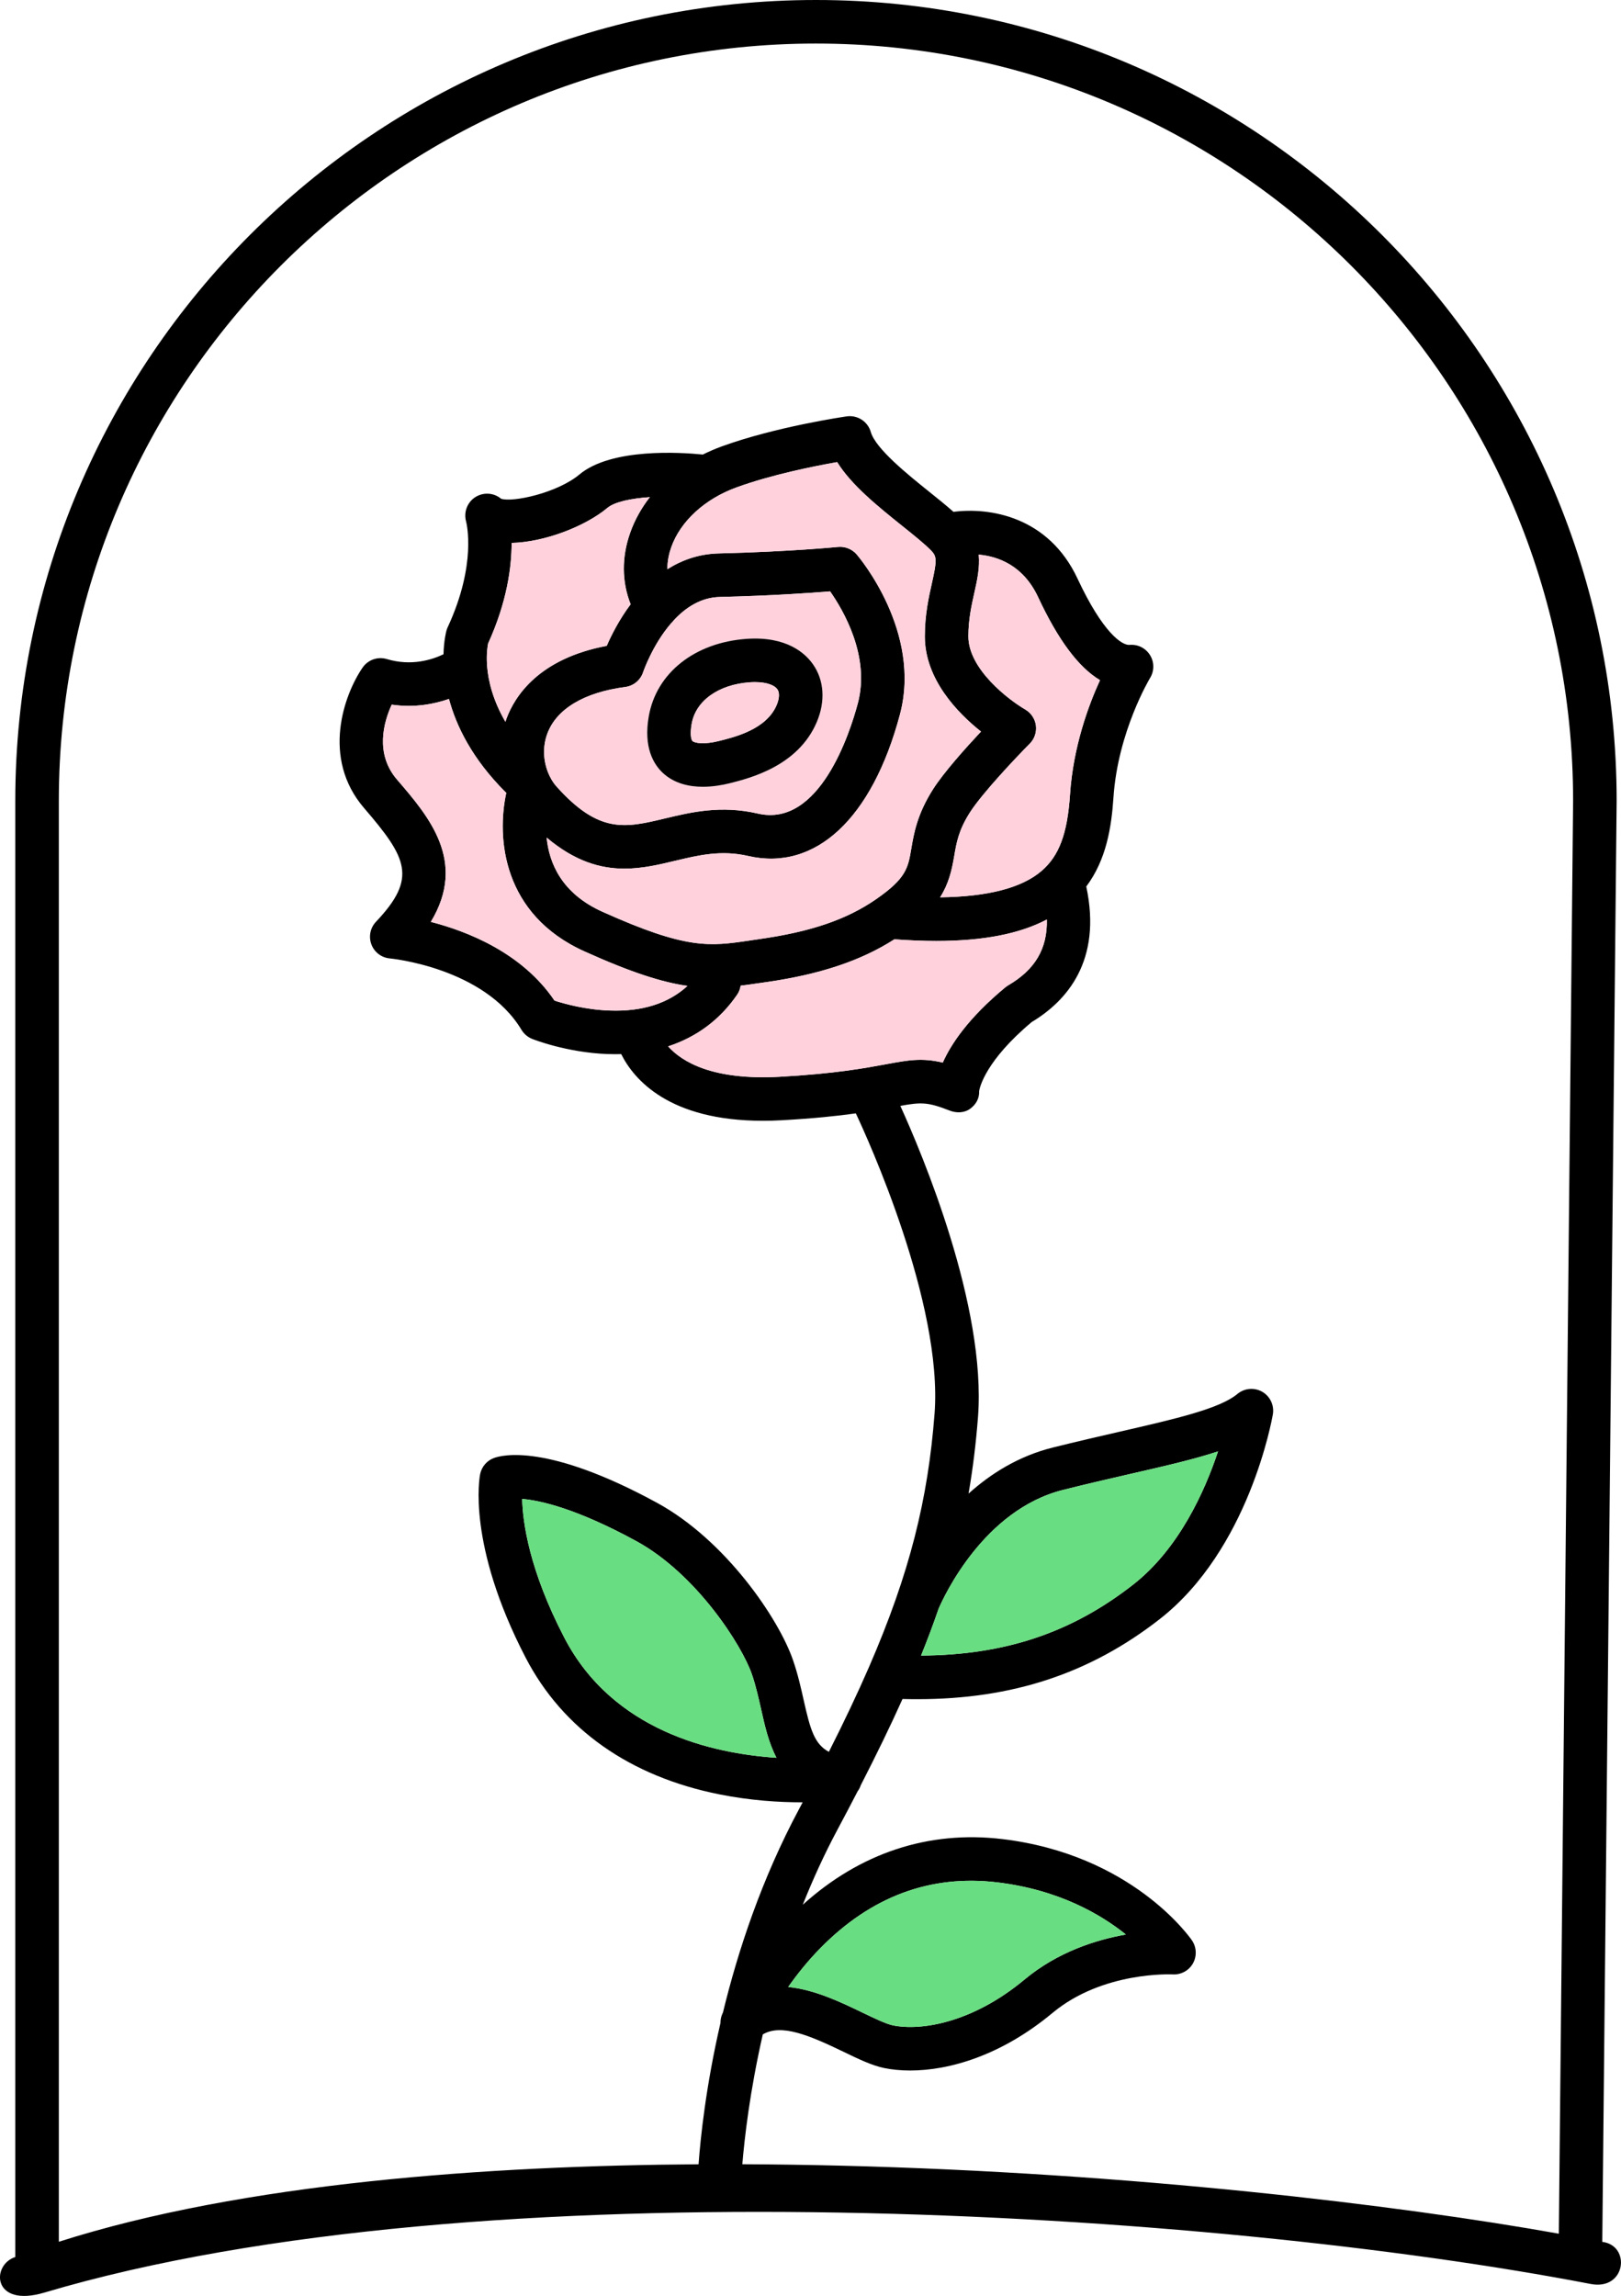 <?xml version="1.0" encoding="UTF-8"?>
<svg id="Layer_2" data-name="Layer 2" xmlns="http://www.w3.org/2000/svg" viewBox="0 0 335.06 474.43">
  <defs>
    <style>
      .cls-1, .cls-2, .cls-3 {
        stroke-width: 0px;
      }

      .cls-2 {
        fill: #69dd81;
      }

      .cls-3 {
        fill: #ffd1dc;
      }
    </style>
  </defs>
  <g id="Layer_1-2" data-name="Layer 1">
    <path class="cls-1" d="M9.17,473.74c89.99-26.74,241.99-16.74,319.62-1.78,7.31,1.41,8.37-7.96,2.4-8.7l2.97-297.76C334.16,74.24,259.92,0,168.66,0S3.16,74.24,3.16,165.5v300.89c-5,1.61-4.82,10.57,6.01,7.35ZM322.21,461.57c-32.92-5.88-88.29-12.58-148.56-14.06-6.45-.16-13.21-.26-20.21-.29.44-5.32,1.54-15.04,4.23-26.83,3.81-2.26,9.59.17,16.64,3.57,3.18,1.54,5.93,2.86,8.45,3.38,1.6.33,3.41.51,5.38.51,8.07,0,18.83-3.09,29.4-11.89,10.42-8.68,24.7-7.97,24.84-7.97,1.71.11,3.35-.77,4.2-2.27.84-1.5.76-3.35-.21-4.77-.5-.72-12.46-17.71-39.17-20.92-15.26-1.83-29.44,2.87-41.27,13.57,2.06-5.17,4.43-10.4,7.2-15.57,1.45-2.7,2.82-5.32,4.14-7.87.28-.38.5-.8.65-1.26,3.26-6.36,6.13-12.25,8.63-17.82,1.03.03,2.05.04,3.06.04,19.66,0,35.7-5.32,50.08-16.53,18.43-14.37,23.21-41.2,23.41-42.33.31-1.86-.56-3.72-2.19-4.66-1.64-.94-3.68-.76-5.13.44-3.67,3.06-12.74,5.14-24.23,7.78-4.18.96-8.92,2.05-13.98,3.31-7.02,1.76-12.77,5.37-17.37,9.51.89-5.15,1.53-10.36,1.95-15.8,1.76-22.95-11.59-54.52-16.05-64.32,4.3-.78,5.67-.8,10.14.95,1.44.57,3.07.54,4.31-.37,1.22-.9,1.91-2.16,1.84-3.66.12-.76,1.35-6.28,10.87-14.25,7.17-4.3,14.58-12.58,11.27-28,4.17-5.56,5.21-12.3,5.62-18.39.91-13.63,7.51-24.6,7.57-24.7.89-1.45.89-3.28-.01-4.72-.89-1.45-2.52-2.27-4.22-2.12-1.59.15-5.58-2.59-10.75-13.66-6.03-12.93-18.25-14.8-25.66-13.83-1.47-1.31-3.2-2.7-5.01-4.15-4.42-3.55-11.1-8.91-12.08-12.36-.62-2.16-2.74-3.53-4.97-3.22-.59.09-14.59,2.12-25.9,6.23-1.33.49-2.61,1.05-3.85,1.66-4.59-.46-18.89-1.39-25.49,4.11-4.62,3.85-13.83,5.82-16.21,5.02-1.44-1.21-3.5-1.39-5.16-.43-1.76,1.02-2.61,3.12-2.08,5.09.09.35,2.27,8.83-3.79,21.89-.1.21-.19.44-.25.67-.06.21-.54,2.02-.62,4.92-2.31,1.11-6.62,2.52-11.72.99-1.87-.56-3.89.15-5,1.76-3.79,5.51-8.61,18.66.3,29.02,8.9,10.35,11.05,14.45,2.47,23.5-1.19,1.25-1.56,3.08-.95,4.69.61,1.62,2.09,2.74,3.81,2.89.2.02,19.49,1.88,27.22,14.77.51.84,1.28,1.49,2.19,1.86.28.11,7.06,2.79,15.49,3.13.59.02,1.18.03,1.76.03.39,0,.77,0,1.16-.02,2.62,5.24,9.88,13.78,29.28,13.78,1.25,0,2.55-.03,3.91-.11,6.52-.36,11.45-.88,15.31-1.42,2.31,4.9,18.03,39.26,16.27,62.09-1.36,17.67-5.13,32.94-13.54,52.3-.02.03-.03.06-.04.09-2.37,5.44-5.11,11.22-8.26,17.45-3-1.6-3.85-4.62-5.21-10.68-.56-2.51-1.2-5.36-2.21-8.28-2.93-8.52-13.89-24.74-28.09-32.49-22.67-12.36-32.08-9.88-33.74-9.26-1.45.54-2.51,1.79-2.83,3.3-.12.58-2.79,14.49,9.42,37.99,7.67,14.75,21.51,24.51,40.04,28.21,6.45,1.29,12.38,1.64,16.91,1.64h.29c-.24.45-.47.9-.72,1.35-7.77,14.51-12.66,29.33-15.76,42.1-.08.18-.14.32-.16.35-.25.59-.35,1.19-.35,1.8-3.01,13.02-4.12,23.65-4.53,29.2-43.47.28-94.09,3.83-132.23,16.01V165.5C12.16,79.21,82.37,9,168.66,9s156.5,70.21,156.5,156.46l-2.95,296.11ZM162.92,410.59c1.78-2.53,4-5.34,6.68-8.06,10.47-10.65,22.75-15.21,36.52-13.56,12.68,1.52,21.36,6.57,26.6,10.78-6.15,1.08-14.08,3.58-20.94,9.29-10.7,8.92-21.35,10.68-27.22,9.48-1.42-.29-3.92-1.5-6.34-2.66-4.29-2.07-9.79-4.73-15.3-5.27ZM190.38,342.11c1.34-3.31,2.55-6.53,3.63-9.68,1.04-2.41,9.28-20.45,25.74-24.56,4.98-1.25,9.68-2.33,13.82-3.28,7.37-1.69,13.39-3.07,18.2-4.68-2.74,8.24-8.08,20.16-17.61,27.58-12.71,9.9-26.42,14.51-43.78,14.62ZM82.07,161.1c-4.64-5.39-2.73-11.95-1.1-15.49,4.67.68,8.74-.1,11.83-1.18,1.51,5.63,4.81,12.39,11.68,19.25.05.05.11.09.17.14-2.04,9.32-.78,25.16,16.16,32.78,9.65,4.35,16.02,6.38,21.29,7.13-3.94,3.61-9.31,5.33-16.03,5.09-4.99-.16-9.37-1.38-11.45-2.05-6.7-9.9-18.02-14.33-25.57-16.27,7.56-12.5-.4-21.76-6.98-29.4ZM202.77,151.17c-3.21,3.43-7.68,8.42-9.91,11.91-3.29,5.18-3.96,9.13-4.5,12.3-.66,3.94-1.03,6.11-7.26,10.42-6.06,4.2-13.49,6.74-24.07,8.24-.67.1-1.32.2-1.95.29-8.44,1.25-13.09,1.93-30.57-5.93-8.42-3.79-11.01-10.05-11.52-15.32,5.87,4.95,11.18,6.42,16.07,6.42,3.7,0,7.16-.83,10.46-1.62,4.91-1.17,9.54-2.28,15.13-1,13.89,3.21,25.62-7.71,31.36-29.22,4.56-17.09-8.38-32.44-8.93-33.09-.96-1.11-2.4-1.69-3.87-1.55-.1.01-10.03.99-24.66,1.34-4.11.1-7.63,1.38-10.6,3.26-.02-1.72.35-3.28.79-4.53,1.9-5.37,6.94-9.99,13.46-12.36,7.31-2.66,16.17-4.42,20.84-5.24,2.94,4.75,8.43,9.16,13.4,13.15,2.39,1.91,4.64,3.72,6.01,5.11,1.21,1.24,1.23,2.06.17,6.76-.65,2.9-1.46,6.5-1.46,10.99,0,8.88,6.8,15.85,11.61,19.67ZM202.3,114.61c4.01.36,9.21,2.22,12.28,8.79,4.12,8.83,8.35,14.51,12.79,17.15-2.36,5.15-5.54,13.71-6.2,23.65-.54,8.07-2.24,12.64-5.88,15.77-4.08,3.51-11.11,5.33-20.97,5.45,1.76-2.77,2.4-5.49,2.92-8.54.46-2.74.9-5.32,3.22-8.96,2.57-4.04,9.82-11.66,12.39-14.25.99-.99,1.45-2.38,1.27-3.77-.19-1.38-1.01-2.6-2.22-3.3-3.26-1.89-11.74-8.27-11.74-15.1,0-3.49.66-6.42,1.24-9.02.56-2.5,1.16-5.18.9-7.87ZM138.69,128.83c.23-.21.43-.44.61-.69,2.44-2.61,5.59-4.69,9.47-4.78,10.76-.26,18.92-.84,22.81-1.16,2.7,3.85,8.33,13.39,5.73,23.14-1.62,6.08-7.91,25.71-20.64,22.78-7.65-1.77-13.81-.29-19.25,1.01-8.17,1.95-13.57,3.25-22.41-6.63-.47-.53-.91-1.17-1.28-1.91-.04-.07-.08-.15-.12-.23-1.16-2.37-1.65-5.59-.48-8.76,1.9-5.11,7.62-8.53,16.11-9.64,1.71-.22,3.15-1.41,3.69-3.05.03-.09,1.93-5.64,5.76-10.08ZM130.26,110.08c-1.79,5.04-1.74,10.18.09,14.79-2.38,3.18-3.99,6.41-4.94,8.59-14.08,2.64-19.01,10.43-20.71,15.01-.09.23-.16.46-.23.69-2.63-4.52-3.54-8.52-3.78-11.45,0-.17-.01-.33-.03-.5-.12-2.16.11-3.65.23-4.23,3.94-8.66,4.87-15.89,4.86-20.79,6.77-.15,15.21-3.41,19.79-7.23,1.55-1.29,4.98-1.97,8.78-2.23-1.75,2.25-3.13,4.72-4.06,7.35ZM152.37,205.54c.4-.57.62-1.21.72-1.86,1.07-.13,2.16-.28,3.3-.45.62-.09,1.25-.18,1.9-.27,11.15-1.59,19.64-4.41,26.58-8.86,3.05.22,5.93.34,8.63.34,9.72,0,17.21-1.45,22.88-4.43.14,6.05-2.45,10.37-7.99,13.6-.21.13-.41.27-.6.42-7.64,6.33-11.23,11.74-12.92,15.55-4.32-1.04-7.19-.51-11.81.35-4.17.77-10.47,1.95-21.96,2.58-13.82.75-20.14-3.09-23-6.29,5.89-1.92,10.73-5.51,14.27-10.68ZM160.5,363.23c-13.33-.88-33.84-5.55-43.85-24.81-7.28-14-8.6-23.87-8.72-28.68,3.7.31,11.16,1.94,23.58,8.71,12.4,6.76,21.82,21.49,23.9,27.51.84,2.46,1.39,4.93,1.93,7.33.74,3.32,1.53,6.83,3.16,9.94Z"/>
    <path class="cls-3" d="M142.1,203.73c-3.94,3.61-9.31,5.33-16.03,5.09-4.99-.16-9.37-1.38-11.45-2.05-6.7-9.9-18.02-14.33-25.57-16.27,7.56-12.5-.4-21.76-6.98-29.4-4.64-5.39-2.73-11.95-1.1-15.49,4.67.68,8.74-.1,11.83-1.18,1.51,5.63,4.81,12.39,11.68,19.25.05.05.11.09.17.14-2.04,9.32-.78,25.16,16.16,32.78,9.65,4.35,16.02,6.38,21.29,7.13Z"/>
    <path class="cls-3" d="M130.35,124.87c-2.38,3.18-3.99,6.41-4.94,8.59-14.08,2.64-19.01,10.43-20.71,15.01-.09.23-.16.46-.23.69-2.63-4.52-3.54-8.52-3.78-11.45,0-.17-.01-.33-.03-.5-.12-2.16.11-3.65.23-4.23,3.94-8.66,4.87-15.89,4.86-20.79,6.77-.15,15.21-3.41,19.79-7.23,1.55-1.29,4.98-1.97,8.78-2.23-1.75,2.25-3.13,4.72-4.06,7.35-1.79,5.04-1.74,10.18.09,14.79Z"/>
    <path class="cls-3" d="M171.58,122.2c-3.89.32-12.05.9-22.81,1.16-3.88.09-7.03,2.17-9.47,4.78-.18.25-.38.48-.61.69-3.83,4.44-5.73,9.99-5.76,10.08-.54,1.64-1.98,2.83-3.69,3.05-8.49,1.11-14.21,4.53-16.11,9.64-1.17,3.17-.68,6.39.48,8.76.04.08.08.16.12.23.37.74.81,1.38,1.28,1.91,8.84,9.88,14.24,8.58,22.41,6.63,5.44-1.3,11.6-2.78,19.25-1.01,12.73,2.93,19.02-16.7,20.64-22.78,2.6-9.75-3.03-19.29-5.73-23.14ZM168.8,149.27c-3.88,9.05-13.81,11.54-18.05,12.6-1.43.35-3.38.71-5.47.71-2.82,0-5.9-.66-8.27-2.86-1.94-1.81-4.03-5.31-2.91-11.7,1.57-8.98,9.52-15.26,20.25-16.01,8.27-.57,12.1,3.01,13.65,5.2,2.37,3.32,2.66,7.72.8,12.06Z"/>
    <path class="cls-3" d="M202.77,151.17c-3.21,3.43-7.68,8.42-9.91,11.91-3.29,5.18-3.96,9.13-4.5,12.3-.66,3.94-1.03,6.11-7.26,10.42-6.06,4.2-13.49,6.74-24.07,8.24-.67.1-1.32.2-1.95.29-8.44,1.25-13.09,1.93-30.57-5.93-8.42-3.79-11.01-10.05-11.52-15.32,5.87,4.95,11.18,6.42,16.07,6.42,3.7,0,7.16-.83,10.46-1.62,4.91-1.17,9.54-2.28,15.13-1,13.89,3.21,25.62-7.71,31.36-29.22,4.56-17.09-8.38-32.44-8.93-33.09-.96-1.11-2.4-1.69-3.87-1.55-.1.01-10.03.99-24.66,1.34-4.11.1-7.63,1.38-10.6,3.26-.02-1.72.35-3.28.79-4.53,1.9-5.37,6.94-9.99,13.46-12.36,7.31-2.66,16.17-4.42,20.84-5.24,2.94,4.75,8.43,9.16,13.4,13.15,2.39,1.91,4.64,3.72,6.01,5.11,1.21,1.24,1.23,2.06.17,6.76-.65,2.9-1.46,6.5-1.46,10.99,0,8.88,6.8,15.85,11.61,19.67Z"/>
    <path class="cls-3" d="M227.37,140.55c-2.36,5.15-5.54,13.71-6.2,23.65-.54,8.07-2.24,12.64-5.88,15.77-4.08,3.51-11.11,5.33-20.97,5.45,1.76-2.77,2.4-5.49,2.92-8.54.46-2.74.9-5.32,3.22-8.96,2.57-4.04,9.82-11.66,12.39-14.25.99-.99,1.45-2.38,1.27-3.77-.19-1.38-1.01-2.6-2.22-3.3-3.26-1.89-11.74-8.27-11.74-15.1,0-3.49.66-6.42,1.24-9.02.56-2.5,1.16-5.18.9-7.87,4.01.36,9.21,2.22,12.28,8.79,4.12,8.83,8.35,14.51,12.79,17.15Z"/>
    <path class="cls-3" d="M216.38,190.01c.14,6.05-2.45,10.37-7.99,13.6-.21.13-.41.27-.6.42-7.64,6.33-11.23,11.74-12.92,15.55-4.32-1.04-7.19-.51-11.81.35-4.17.77-10.47,1.95-21.96,2.58-13.82.75-20.14-3.09-23-6.29,5.89-1.92,10.73-5.51,14.27-10.68.4-.57.62-1.21.72-1.86,1.07-.13,2.16-.28,3.3-.45.62-.09,1.25-.18,1.9-.27,11.15-1.59,19.64-4.41,26.58-8.86,3.05.22,5.93.34,8.63.34,9.72,0,17.21-1.45,22.88-4.43Z"/>
    <path class="cls-2" d="M232.72,399.75c-6.15,1.08-14.08,3.58-20.94,9.29-10.7,8.92-21.35,10.68-27.22,9.48-1.42-.29-3.92-1.5-6.34-2.66-4.29-2.07-9.79-4.73-15.3-5.27,1.78-2.53,4-5.34,6.68-8.06,10.47-10.65,22.75-15.21,36.52-13.56,12.68,1.52,21.36,6.57,26.6,10.78Z"/>
    <path class="cls-2" d="M251.77,299.91c-2.74,8.24-8.08,20.16-17.61,27.58-12.71,9.9-26.42,14.51-43.78,14.62,1.34-3.31,2.55-6.53,3.63-9.68,1.04-2.41,9.28-20.45,25.74-24.56,4.98-1.25,9.68-2.33,13.82-3.28,7.37-1.69,13.39-3.07,18.2-4.68Z"/>
    <path class="cls-2" d="M160.5,363.23c-13.33-.88-33.84-5.55-43.85-24.81-7.28-14-8.6-23.87-8.72-28.68,3.7.31,11.16,1.94,23.58,8.71,12.4,6.76,21.82,21.49,23.9,27.51.84,2.46,1.39,4.93,1.93,7.33.74,3.32,1.53,6.83,3.16,9.94Z"/>
    <path class="cls-1" d="M168,137.21c-1.55-2.19-5.38-5.77-13.65-5.2-10.73.75-18.68,7.03-20.25,16.01-1.12,6.39.97,9.89,2.91,11.7,2.37,2.2,5.45,2.86,8.27,2.86,2.09,0,4.04-.36,5.47-.71,4.24-1.06,14.17-3.55,18.05-12.6,1.86-4.34,1.57-8.74-.8-12.06ZM160.52,145.73c-2.12,4.95-8.51,6.55-11.95,7.4-2.95.74-4.95.45-5.43,0-.23-.22-.58-1.25-.17-3.56.83-4.76,5.54-8.13,12-8.58.39-.03.75-.04,1.09-.04,2.6,0,4.08.72,4.61,1.47.71,1.01.14,2.65-.15,3.31Z"/>
    <path class="cls-3" d="M160.52,145.73c-2.12,4.95-8.51,6.55-11.95,7.4-2.95.74-4.95.45-5.43,0-.23-.22-.58-1.25-.17-3.56.83-4.76,5.54-8.13,12-8.58.39-.03.75-.04,1.09-.04,2.6,0,4.08.72,4.61,1.47.71,1.01.14,2.65-.15,3.31Z"/>
  </g>
</svg>